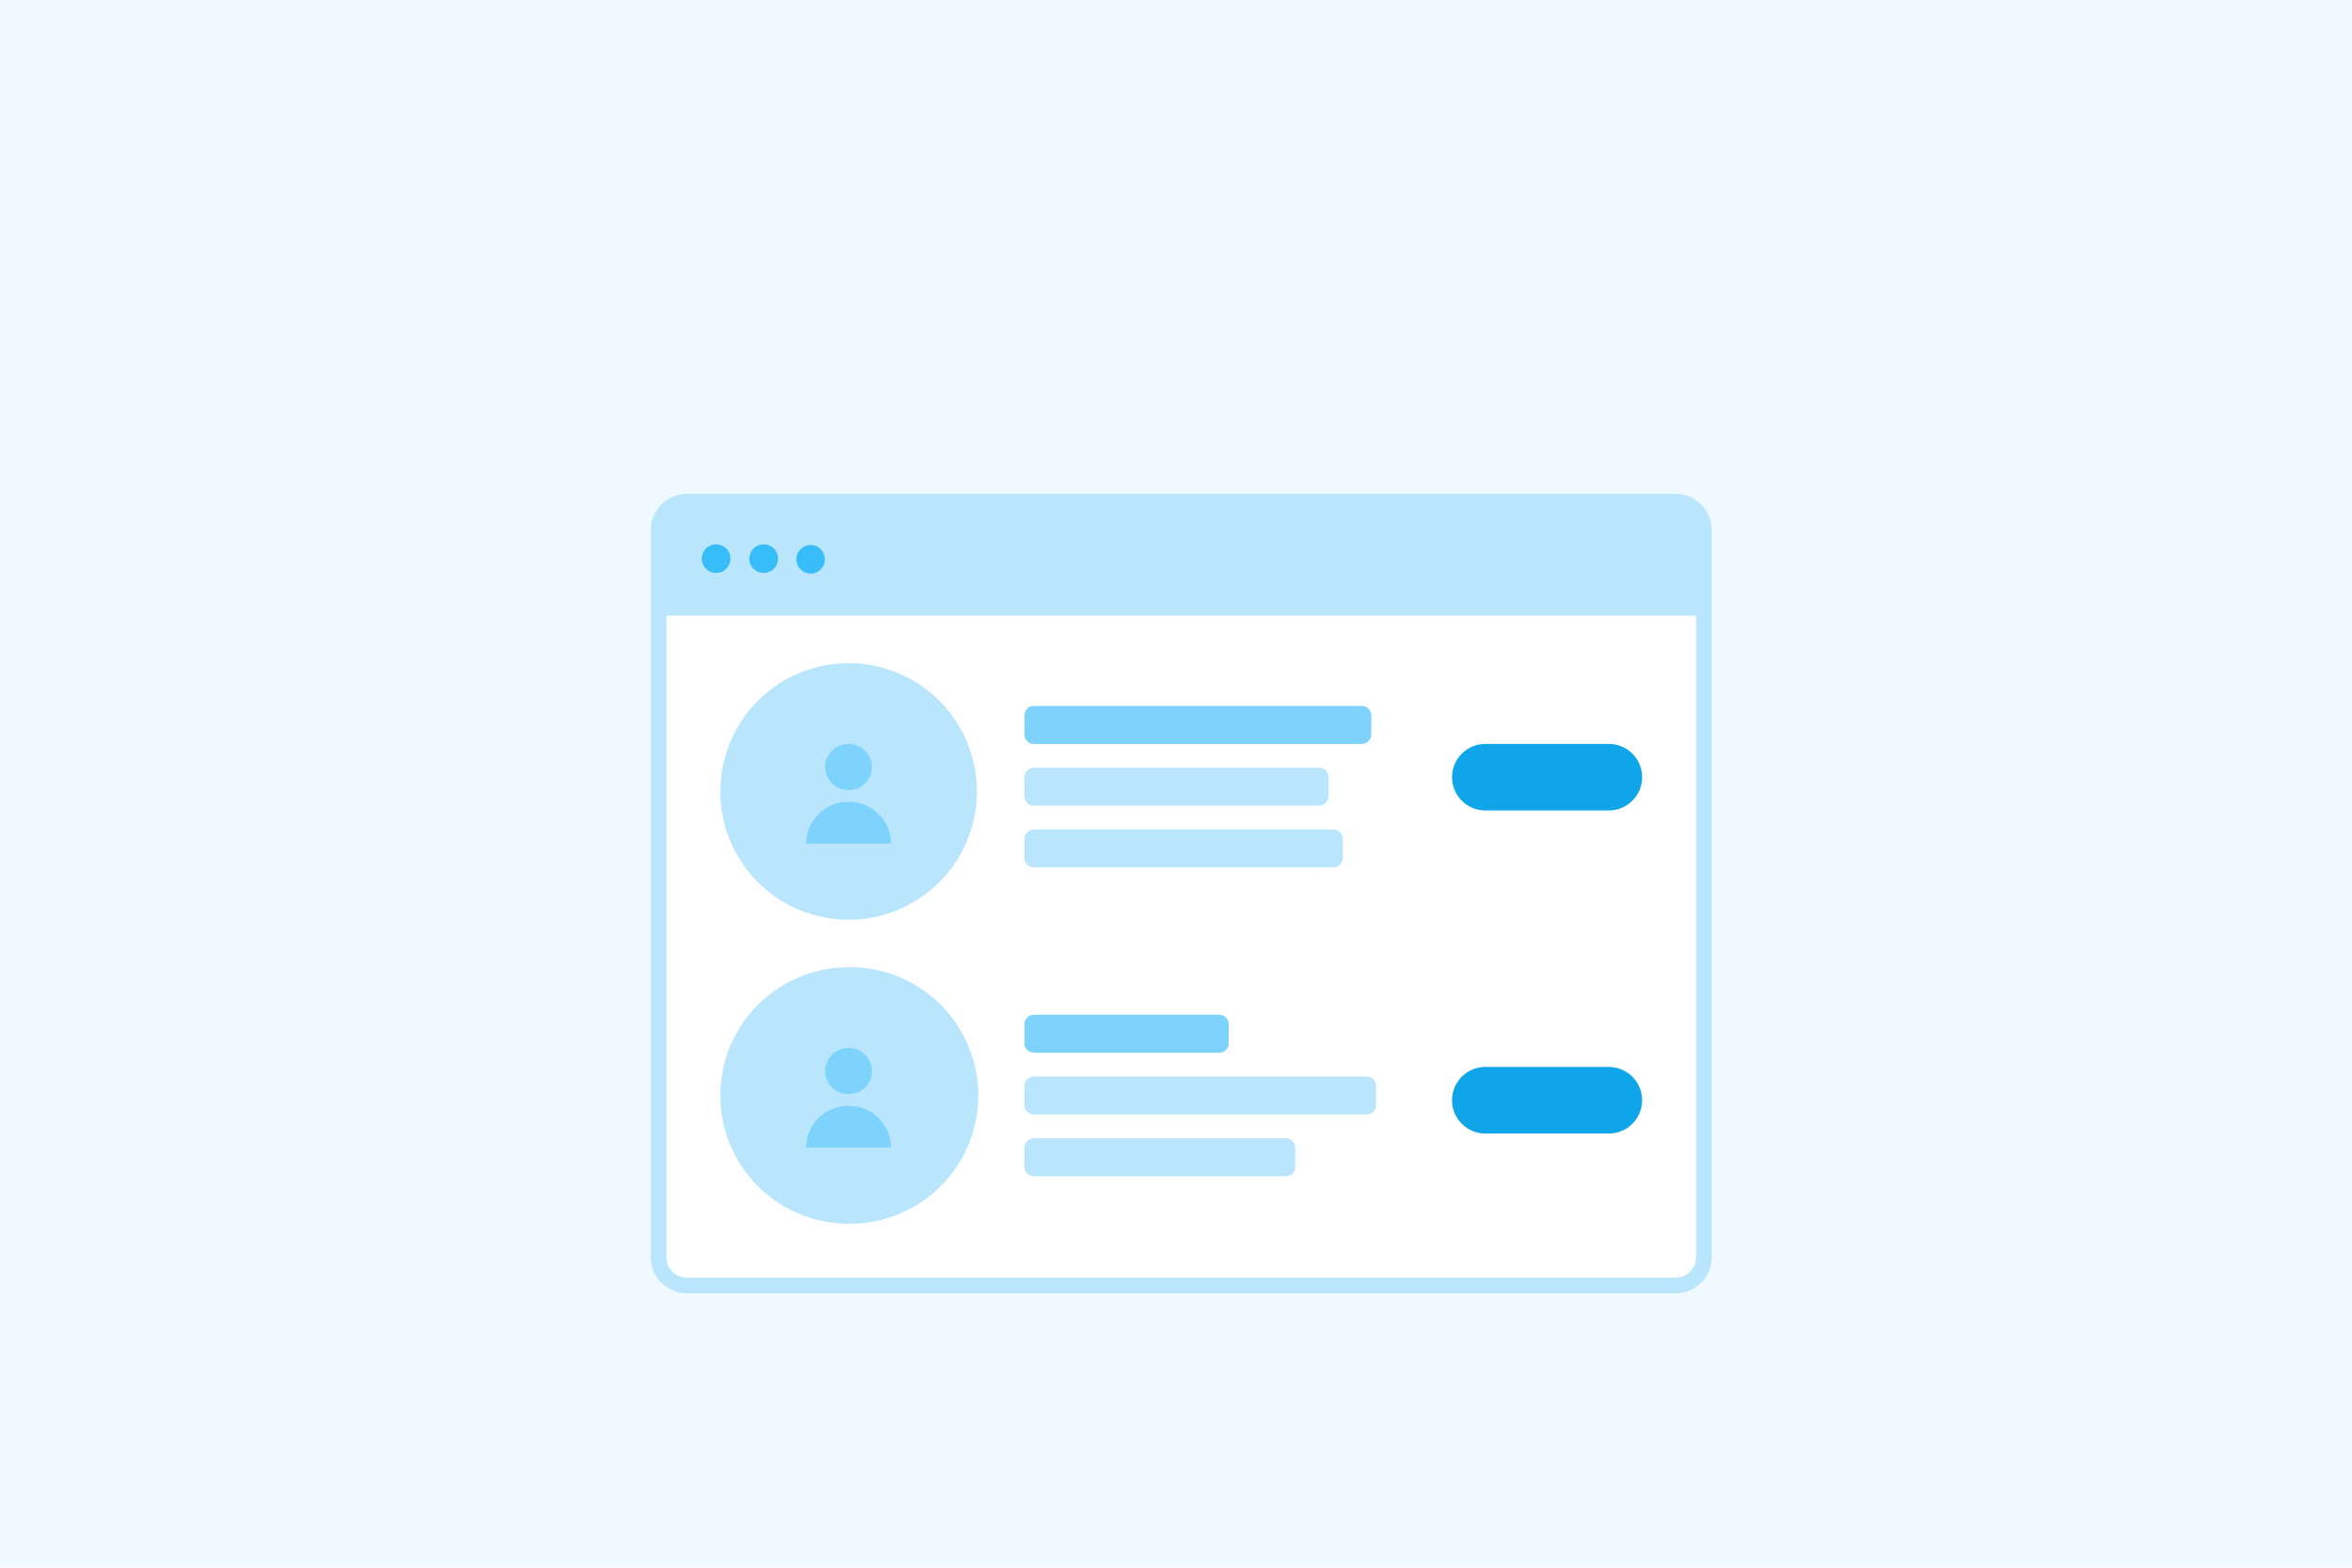 <svg xmlns="http://www.w3.org/2000/svg" width="150" height="100" fill="none"><path fill="#F0F9FF" d="M0 0h150v100H0z"/><path fill="#fff" stroke="#BAE6FD" d="M106.848 32h-63.03A1.818 1.818 0 0 0 42 33.818v46.364c0 1.004.814 1.818 1.818 1.818h63.03a1.818 1.818 0 0 0 1.819-1.818V33.818A1.818 1.818 0 0 0 106.848 32Z"/><path fill="#BAE6FD" d="M42 33.818c0-1.004.814-1.818 1.818-1.818h63.03c1.005 0 1.819.814 1.819 1.818v5.455H42v-5.455Z"/><path fill="#38BDF8" fill-rule="evenodd" d="M45.636 36.545a.91.91 0 1 0 0-1.818.91.91 0 0 0 0 1.819Zm3.03 0a.91.91 0 1 0 0-1.818.91.91 0 0 0 0 1.819Zm3.94-.909a.91.91 0 1 1-1.818 0 .91.91 0 0 1 1.818 0Z" clip-rule="evenodd"/><path fill="#BAE6FD" fill-rule="evenodd" d="M54.121 58.667a8.182 8.182 0 1 0 0-16.364 8.182 8.182 0 0 0 0 16.364Z" clip-rule="evenodd"/><path fill="#7DD3FC" fill-rule="evenodd" d="M55.612 48.929c0 .814-.669 1.474-1.494 1.474s-1.494-.66-1.494-1.474.669-1.474 1.494-1.474 1.494.66 1.494 1.474Zm-4.203 4.883c0-1.476 1.213-2.672 2.71-2.672 1.495 0 2.708 1.196 2.708 2.672H51.41Z" clip-rule="evenodd"/><path fill="#BAE6FD" fill-rule="evenodd" d="M54.121 78.06a8.182 8.182 0 1 0 0-16.363 8.182 8.182 0 0 0 0 16.364Z" clip-rule="evenodd"/><path fill="#7DD3FC" fill-rule="evenodd" d="M55.612 68.323c0 .814-.669 1.474-1.494 1.474s-1.494-.66-1.494-1.474c0-.815.669-1.475 1.494-1.475s1.494.66 1.494 1.475Zm-4.203 4.883c0-1.476 1.213-2.672 2.71-2.672 1.495 0 2.708 1.196 2.708 2.672H51.41Z" clip-rule="evenodd"/><path fill="#BAE6FD" fill-rule="evenodd" d="M65.94 48.97a.606.606 0 0 0-.607.606v1.212c0 .335.272.606.606.606h18.182a.606.606 0 0 0 .606-.606v-1.212a.606.606 0 0 0-.606-.606H65.94Zm0 3.94a.606.606 0 0 0-.607.605v1.212c0 .335.272.606.606.606H85.03a.606.606 0 0 0 .606-.606v-1.212a.606.606 0 0 0-.606-.606H65.94Z" clip-rule="evenodd"/><path fill="#7DD3FC" d="M86.849 45.03h-20.91a.606.606 0 0 0-.606.606v1.212c0 .335.272.607.606.607h20.91a.606.606 0 0 0 .605-.606v-1.213a.606.606 0 0 0-.605-.606Z"/><path fill="#0EA5E9" d="M102.606 47.455h-7.879a2.121 2.121 0 0 0 0 4.242h7.879a2.12 2.12 0 1 0 0-4.242Z"/><path fill="#BAE6FD" fill-rule="evenodd" d="M65.94 68.667a.606.606 0 0 0-.607.606v1.212c0 .335.272.606.606.606h21.213a.606.606 0 0 0 .606-.606v-1.212a.606.606 0 0 0-.606-.606H65.939Zm0 3.94a.606.606 0 0 0-.607.605v1.212c0 .335.272.606.606.606H82a.606.606 0 0 0 .606-.606v-1.212a.606.606 0 0 0-.606-.606H65.94Z" clip-rule="evenodd"/><path fill="#7DD3FC" d="M77.758 64.727H65.939a.606.606 0 0 0-.606.606v1.213c0 .334.272.605.606.605h11.819a.606.606 0 0 0 .606-.605v-1.213a.606.606 0 0 0-.606-.606Z"/><path fill="#0EA5E9" d="M102.606 68.06h-7.879a2.121 2.121 0 0 0 0 4.243h7.879a2.12 2.12 0 1 0 0-4.242Z"/></svg>